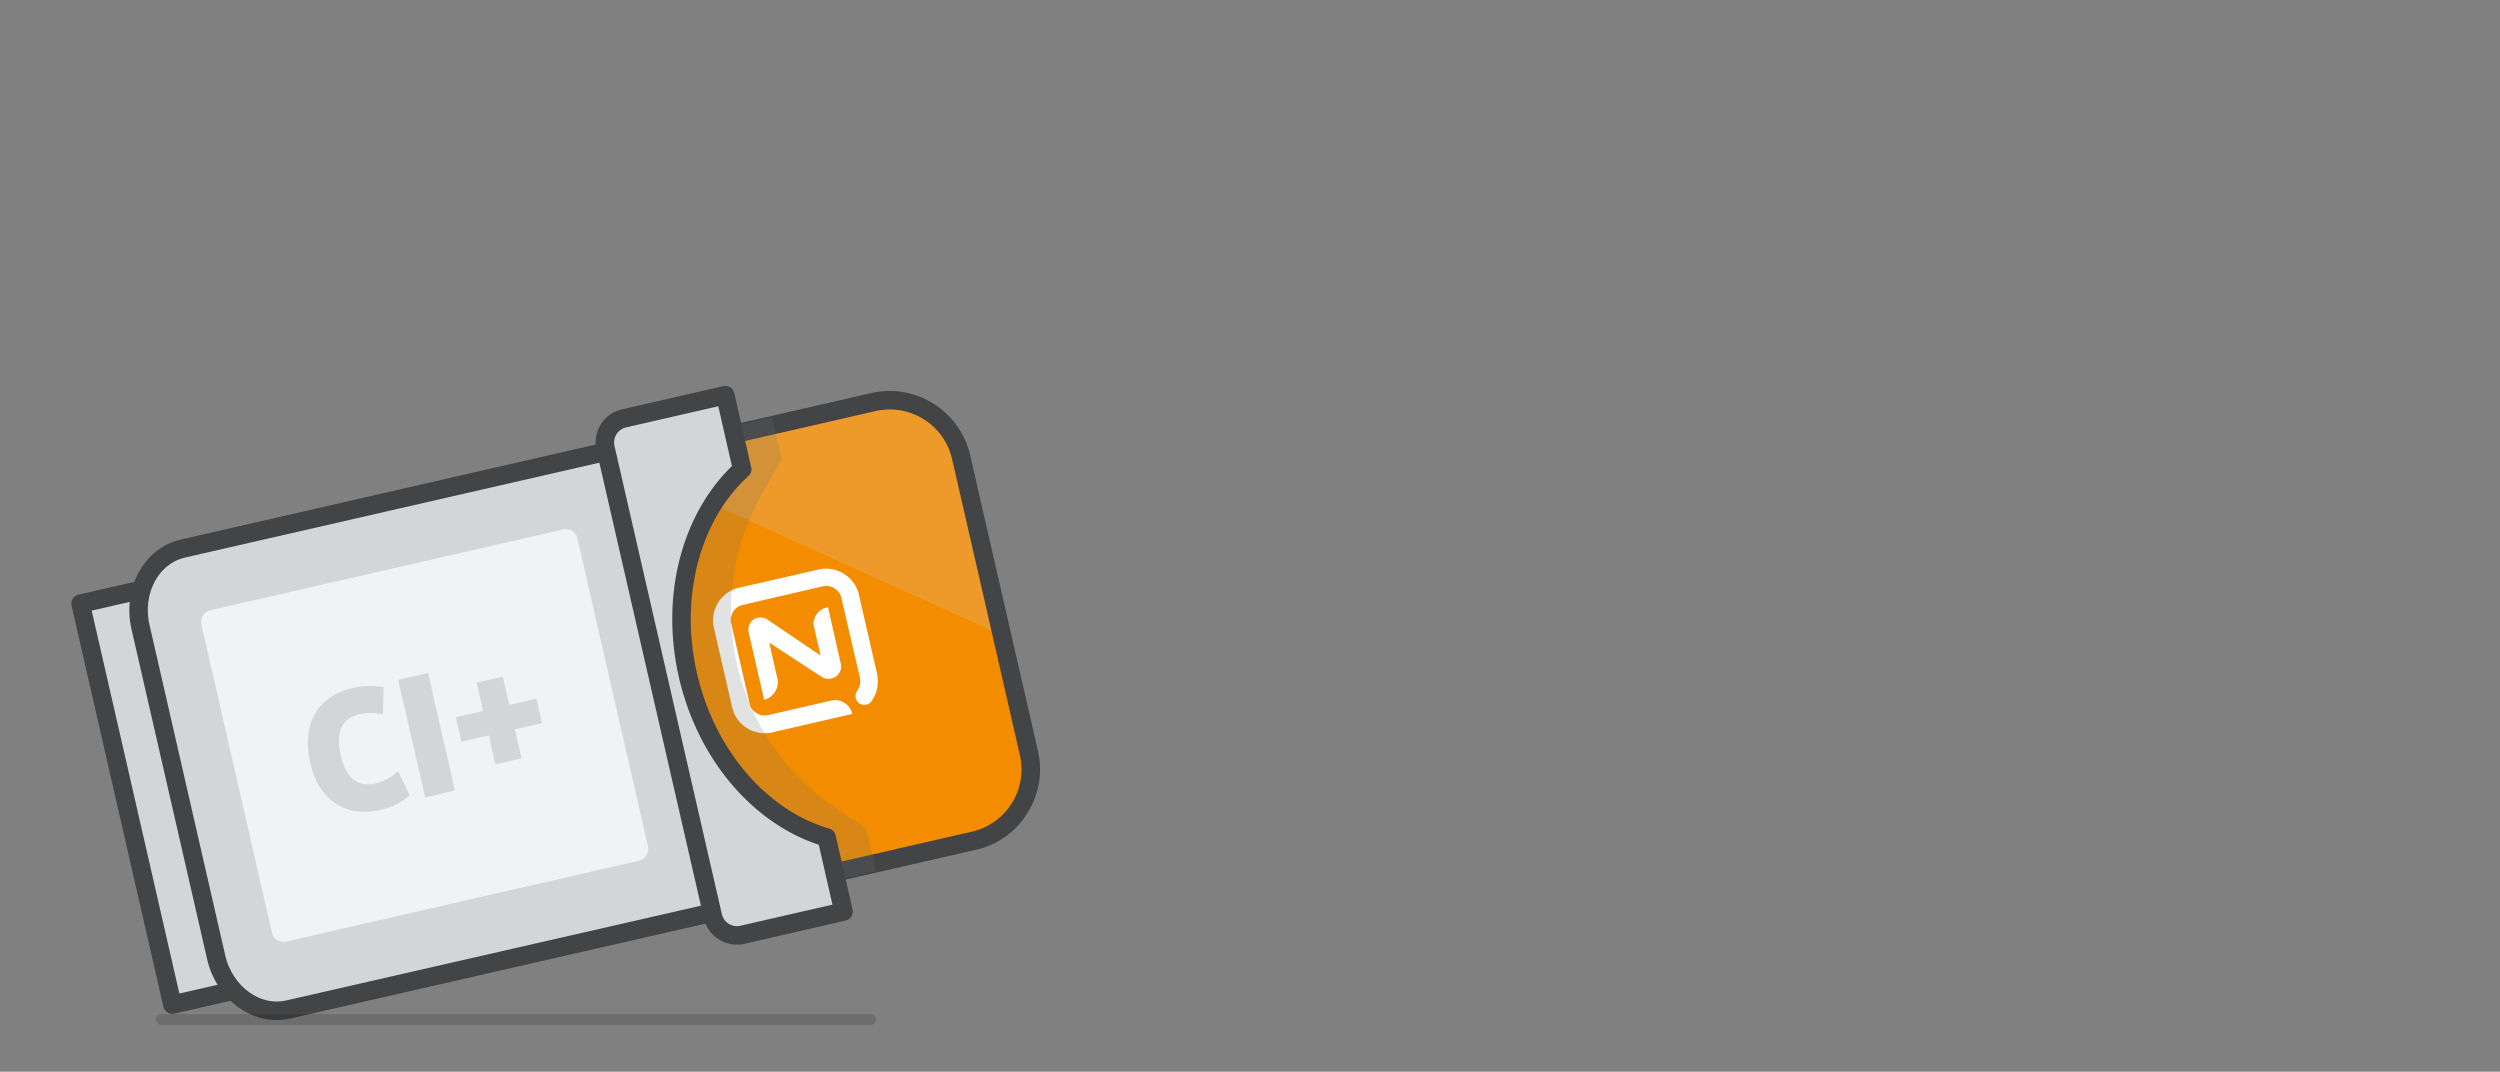 <svg xmlns="http://www.w3.org/2000/svg" viewBox="0 0 1080 463">
  <rect x="0" y="0" width="1080" height="463" fill="#808080" stroke="none"/>
  <defs>
    <style>
      .afa5c4aa-ed4b-4c09-ac63-cfabdf2169b3 {
        isolation: isolate;
      }

      .a41bc8f4-86dd-4a3a-8927-606ae75ac0af, .bd676189-104a-4e50-a374-195127ce6567, .fef81e3d-5371-4cb9-b841-5b0e24a250a6 {
        fill: #d3d6d9;
      }

      .a41bc8f4-86dd-4a3a-8927-606ae75ac0af {
        stroke: #424445;
        stroke-linejoin: round;
        stroke-width: 8px;
      }

      .bc2298c5-c7b1-448c-b867-986286198269 {
        fill: #f48c00;
      }

      .bb9c19e1-5bba-469c-b385-085e7c5dc7d2 {
        fill: #424445;
      }

      .a4b68889-bd28-4a62-a19d-3f16f3798d91, .bd676189-104a-4e50-a374-195127ce6567 {
        opacity: 0.2;
      }

      .a9fd981e-0833-4e5d-8e9b-8278e28fad44 {
        fill: #fff;
      }

      .a4b68889-bd28-4a62-a19d-3f16f3798d91 {
        fill: #6d6e71;
        mix-blend-mode: multiply;
      }

      .aa6d9cc3-37fb-4a8b-883c-f19be85d44c6 {
        fill: #f1f2f3;
      }

      .ab6c85c1-5a29-4c53-a275-f81397b0b6d8 {
        opacity: 0.15;
      }
    </style>
  </defs>
  <g class="afa5c4aa-ed4b-4c09-ac63-cfabdf2169b3">
    <g id="bb227269-d100-4e13-bf24-3c82d056e2d3" data-name="Laag 2">
      <g>
        <rect class="a41bc8f4-86dd-4a3a-8927-606ae75ac0af" x="-9.5" y="316.4" width="177.7" height="50.63" transform="translate(394.7 188.1) rotate(77.1)"/>
        <g>
          <g>
            <g>
              <path class="bc2298c5-c7b1-448c-b867-986286198269" d="M185.2,416.3a31.6,31.6,0,0,1-30.9-24.6L125.1,264a31.6,31.6,0,0,1,23.7-37.9l228.5-52.4a33.6,33.6,0,0,1,7.1-.8,31.5,31.5,0,0,1,30.8,24.6l29.3,127.8a31.4,31.4,0,0,1-4,23.9,31.9,31.9,0,0,1-19.8,14L192.3,415.5a35.1,35.1,0,0,1-7.1.8Z"/>
              <path class="bb9c19e1-5bba-469c-b385-085e7c5dc7d2" d="M384.4,176.9a27.6,27.6,0,0,1,26.9,21.5l29.3,127.8a27.6,27.6,0,0,1-20.8,33.1L191.4,411.6a26.8,26.8,0,0,1-6.2.7,27.8,27.8,0,0,1-27-21.5L129,263.1A27.6,27.6,0,0,1,149.7,230l228.5-52.4a31.8,31.8,0,0,1,6.2-.7m0-8a35.7,35.7,0,0,0-8,.9L148,222.2a35.7,35.7,0,0,0-26.8,42.7l29.2,127.7a37.1,37.1,0,0,0,12.7,20.1,36.1,36.1,0,0,0,22.1,7.6,35.5,35.5,0,0,0,7.9-.9l228.5-52.3a34.9,34.9,0,0,0,22.2-15.8,35.4,35.4,0,0,0,4.6-26.9L419.1,196.6a35.8,35.8,0,0,0-34.7-27.7Z"/>
            </g>
            <path class="bd676189-104a-4e50-a374-195127ce6567" d="M141.3,316.8l16.9,74a27.8,27.8,0,0,0,33.2,20.8l73.1-16.8Z"/>
            <path class="bd676189-104a-4e50-a374-195127ce6567" d="M428.3,272.4l-17-74a27.6,27.6,0,0,0-33.1-20.8L272.7,201.8Z"/>
          </g>
          <g>
            <path class="a9fd981e-0833-4e5d-8e9b-8278e28fad44" d="M330.1,302.3a7.9,7.9,0,0,0,5.9-8.4l-3.7-16.3,22.5,14.7a5.6,5.6,0,0,0,6.4-.1,5.5,5.5,0,0,0,1.8-6.4l-5.3-23.5a7.5,7.5,0,0,0-6.3,7.4l3.1,13.5-23.2-15.7a5.5,5.5,0,0,0-5.9.2,5.6,5.6,0,0,0-1.8,6.3Z"/>
            <path class="a9fd981e-0833-4e5d-8e9b-8278e28fad44" d="M321,261.3a6.6,6.6,0,0,0-5.1,8.1h0l7.9,34.4a6.6,6.6,0,0,0,8,5.1h.1l27.8-6.4a7.7,7.7,0,0,1,8.5,5.9l-34.6,8a14.5,14.5,0,0,1-17.3-10.8h0l-7.9-34.4a14.5,14.5,0,0,1,10.8-17.3h.1l34.4-7.9A14.6,14.6,0,0,1,371,256.7h0l7.9,34.4a15,15,0,0,1,.1,5.6,12.7,12.7,0,0,1-2.4,6,3.5,3.5,0,0,1-2.4,1.7,3.7,3.7,0,0,1-4.5-2.8h0a3.7,3.7,0,0,1,.4-2.9,6.9,6.9,0,0,0,1.4-3,6.6,6.6,0,0,0,0-2.8l-8-34.5a6.7,6.7,0,0,0-8-5.1h-.1Z"/>
          </g>
        </g>
        <path class="a41bc8f4-86dd-4a3a-8927-606ae75ac0af" d="M271.9,192.8,78.9,237c-13.6,3.2-21.8,18.3-18.2,33.9L93.4,413.6c3.6,15.5,17.5,25.6,31.1,22.5l193-44.1"/>
        <path class="a4b68889-bd28-4a62-a19d-3f16f3798d91" d="M378.4,376.3l-73.6,16.8L259.9,197.3l73.6-16.9,4.2,18.1-8.4,14.7a102.4,102.4,0,0,0,31.1,135.4l13.9,9.5Z"/>
        <path class="a41bc8f4-86dd-4a3a-8927-606ae75ac0af" d="M297.2,291.8c-8.1-35.4,2-69.7,23.4-89.1l-7.3-32-44,10.1a10.7,10.7,0,0,0-7.7,12.9l46.3,201.9a10.7,10.7,0,0,0,12.5,8.3l44-10.1-7.3-32C329.4,353.7,305.4,327.2,297.2,291.8Z"/>
        <rect class="aa6d9cc3-37fb-4a8b-883c-f19be85d44c6" x="110.1" y="234.5" width="146.8" height="166.65" rx="4.9" transform="translate(452.3 67.9) rotate(77.1)"/>
        <g>
          <path class="fef81e3d-5371-4cb9-b841-5b0e24a250a6" d="M164.3,349.9c-7.7,1.7-14.2.7-19.6-3s-8.9-9.6-10.7-17.5-1.2-15.1,2-20.9,8.9-9.5,16.9-11.4a32.3,32.3,0,0,1,12.8-.2l-.3,11.6c-4.3-.6-7.6-.6-9.7-.1-4.1.9-6.9,2.9-8.2,5.9s-1.4,6.9-.3,11.9,3,8.5,5.4,10.5,5.6,2.6,9.7,1.7a22.3,22.3,0,0,0,9.7-5.3l5,10.5A28.7,28.7,0,0,1,164.3,349.9Z"/>
          <path class="fef81e3d-5371-4cb9-b841-5b0e24a250a6" d="M183.7,344.5,172,293.7l12.9-3,11.6,50.8Z"/>
          <path class="fef81e3d-5371-4cb9-b841-5b0e24a250a6" d="M199.3,320.4l-2.4-10.6,11.8-2.7-2.8-12.2,11.3-2.6,2.8,12.2,11.7-2.7,2.4,10.6-11.7,2.7,2.9,12.5L214,330.2l-2.8-12.5Z"/>
        </g>
      </g>
      <rect class="ab6c85c1-5a29-4c53-a275-f81397b0b6d8" x="67.3" y="438.1" width="311.2" height="4.63" rx="2.3"/>
    </g>
  </g>
</svg>
